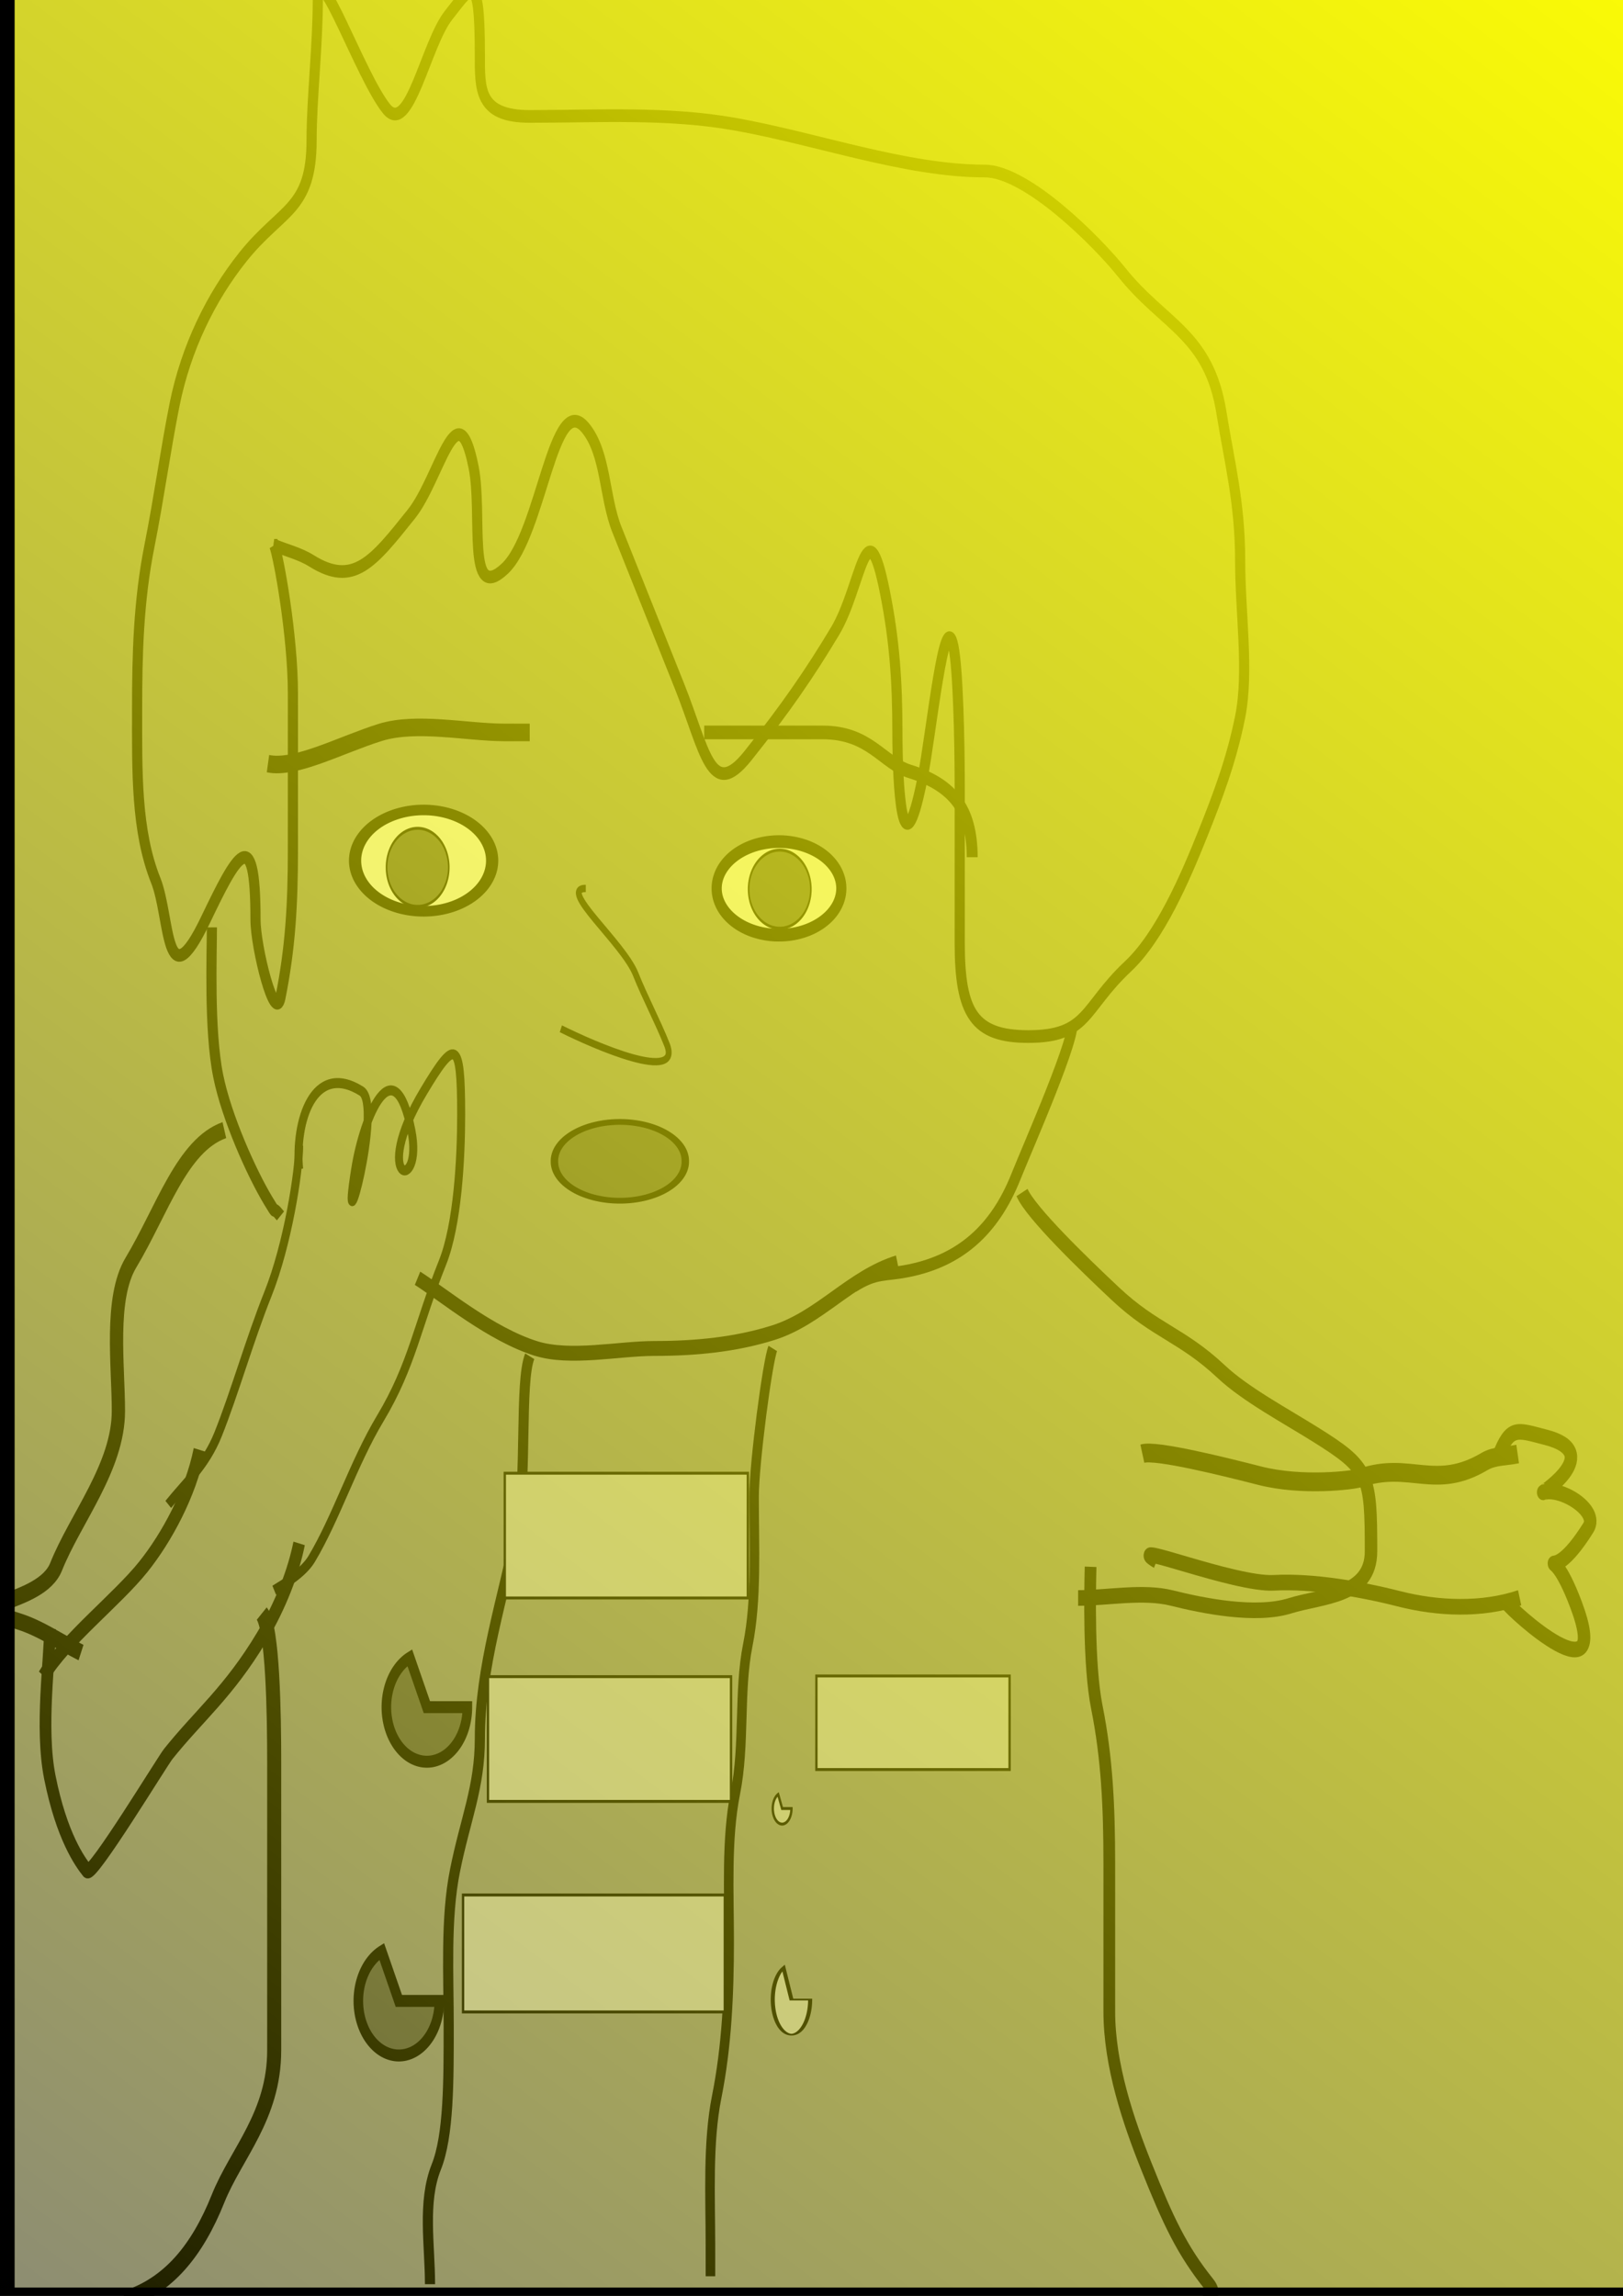 <?xml version="1.0" encoding="UTF-8"?>
<svg viewBox="0 0 744.09 1052.4" xmlns="http://www.w3.org/2000/svg">
<rect x="0" y="0" width="744.09" height="1052.4" fill="#808080" stroke="none"/>
<defs>
<linearGradient id="a" x1="777.14" x2="-134.29" y1="-56.209" y2="1146.6" gradientTransform="translate(4.2857e-6 3.1004e-6)" gradientUnits="userSpaceOnUse">
<stop stop-color="#ff0" offset="0"/>
<stop stop-color="#ff0" stop-opacity="0" offset="1"/>
</linearGradient>
</defs>
<g stroke="#000">
<g transform="matrix(1 0 0 1.251 0 -265.91)">
<path d="m125.71 412.36c2.01 4.01 8.58 33.26 8.58 54.29v57.14c0 20.19-1.14 35.98-5.72 54.29-2.49 9.95-11.43-18.32-11.43-28.57 0-36.79-8.94-23.2-22.854 0-18.62 31.03-16.209-0.99-22.857-14.29-9.153-18.31-8.572-40.02-8.572-62.86 0-19.89 0.598-39.53 5.714-60 4.183-16.73 7.322-35 11.429-51.43 5.195-20.78 16.696-39.55 31.43-54.28 17.76-17.77 31.43-17.01 31.43-42.86 0-14.9 2.85-34.59 2.85-51.43 0-16.95 19.44 28.01 31.43 40 10.52 10.52 18.05-23.76 28.57-34.28 9.85-9.85 14.29-17.64 14.29 14.28 0 12.83-0.66 22.86 22.86 22.86 31.43 0 63.22-1.58 94.28 2.86 37.43 5.34 78.21 17.14 114.29 17.14 19.33 0 51.69 25.98 62.86 37.14 19.46 19.47 39.93 22.55 45.71 51.43 3.58 17.9 8.57 32.95 8.57 54.29 0 19.07 4.14 40.58 0 57.14-3.98 15.93-10.36 29.3-17.14 42.86-8.09 16.18-19.67 37.61-34.29 48.57-20.59 15.45-18.08 25.71-45.71 25.71-24.72 0-31.43-8.46-31.43-34.28v-57.15c0-17.83-0.8-43.2-2.86-51.42-4.09-16.38-10.19 32.19-14.28 48.57-9.28 37.11-11.43 1.33-11.43-17.15 0-18.64-1.33-33.87-5.72-51.42-8.37-33.49-10.95-1.59-22.85 14.28-11.57 15.42-22.71 28.42-40 45.72-16.96 16.96-19.59-2.04-31.43-25.72-10.28-20.55-18.49-36.97-28.57-57.14-5.94-11.87-4.91-27.77-14.29-37.14-14.95-14.96-20.22 38.74-37.14 51.42-17.72 13.3-10.01-20.02-14.29-37.14-7.49-29.98-15.58 4.16-28.57 17.14-17.68 17.69-26.54 26.73-45.71 17.15-5.39-2.7-11.43-3.81-17.15-5.72z" fill="none" stroke-width="4.65"/>
<path d="m97.143 552.36c0.023 9.26-1.397 37.27 2.857 54.29 3.88 15.5 15.5 35.91 22.86 45.71 5.32 7.1 0.86 0.87 5.71 5.72" fill="none" stroke-width="4.65"/>
<path d="m491.43 586.65c3.05 4.07-19.99 45.69-25.72 57.14-9.91 19.82-25.91 30.51-48.57 34.29-11.93 1.99-14.93 0.32-25.71 5.71" fill="none" stroke-width="4.65"/>
<path transform="matrix(1.571 0 0 1.083 -93.061 -42.459)" d="m202.86 526.65a20 17.143 0 1 1-40 0 20 17.143 0 1 1 40 0z" fill="#e6e6e6" fill-rule="evenodd" stroke-width="3.564"/>
<path transform="translate(2.857 -5.714)" d="m382.86 543.79a28.571 17.143 0 1 1-57.15 0 28.571 17.143 0 1 1 57.15 0z" fill="#e6e6e6" fill-rule="evenodd" stroke-width="4.65"/>
<path transform="matrix(.312 0 0 .455 221.79 242.64)" d="m-51.429 632.36a45.714 31.429 0 1 1-91.431 0 45.714 31.429 0 1 1 91.431 0z" fill="#4d4d4d" fill-rule="evenodd" stroke-width="2.373"/>
<path transform="matrix(.312 0 0 .455 387.79 250.64)" d="m-51.429 632.36a45.714 31.429 0 1 1-91.431 0 45.714 31.429 0 1 1 91.431 0z" fill="#4d4d4d" fill-rule="evenodd" stroke-width="2.373"/>
<path d="m122.86 492.36c12.49 2.15 33.41-6.92 51.43-11.43 16.67-4.16 39.83 0 57.14 0h11.43" fill="none" stroke-width="6.438"/>
<path d="m322.86 480.93h54.28c21.73 0 27.37 11.13 40 14.29 19.54 4.88 28.57 13.77 28.57 31.43" fill="none" stroke-width="5.008"/>
<path d="m268.57 538.08c-12.95 0 17.07 19.84 22.86 31.43 4.38 8.77 9.9 16.94 14.28 25.71 7.29 14.58-33.43 0.34-48.57-5.71" fill="none" stroke-width="2.683"/>
<path transform="matrix(1.615 0 0 1 -156.48 0)" d="m291.43 638.08a18.571 14.286 0 1 1-37.14 0 18.571 14.286 0 1 1 37.14 0z" fill="#4d4d4d" fill-rule="evenodd" stroke-width="2.111"/>
<g fill="none" stroke-width="3.666">
<path d="m137.14 632.36c0 9.62-5.31 36.33-14.28 54.29-8.45 16.9-15.28 36.26-22.86 51.43-5.743 11.48-14.752 17.61-22.857 25.71"/>
<path d="m137.14 640.93c-2.02-17.25 6.46-39.63 28.57-28.57 10.11 5.06-10.17 65.18-2.85 28.57 3.95-19.75 17.91-45.49 25.71-14.28 5.85 23.41-19.41 19.21 5.72-14.29 14.36-19.15 17.14-19.32 17.14 8.57 0 16.08-1.6 40.34-8.57 54.29-11.61 23.21-13.86 37.52-28.57 57.14-12.25 16.33-20.16 36.4-31.43 51.43-3.92 5.22-12.65 9.18-17.15 11.43"/>
</g>
<path d="m102.86 626.65c-19.508 5.56-28.472 29.39-42.86 48.57-9.841 13.12-5.714 37.85-5.714 54.29 0 20.55-19.704 39.4-28.572 57.14-7.148 14.3-46.782 12.59-17.143 20 10.074 2.52 19.452 7.78 28.572 11.43" fill="none" stroke-width="6.081"/>
<path d="m22.857 809.51c0.159 10.4-4.57 36 0 54.28 5.394 21.58 13.823 30.97 17.143 34.29 2.212 2.21 34.416-40.13 37.143-42.86 14.082-14.08 27.697-22.64 42.857-42.86 8.77-11.69 14.58-24.03 17.14-34.28" fill="none" stroke-width="5.365"/>
<path d="m20 826.65c10.006-13.34 33.622-27.91 45.714-40 10.6-10.6 21.69-26.76 25.715-42.86" fill="none" stroke-width="5.365"/>
<path d="m191.43 680.93c11.9 6.08 33.63 20.55 54.28 25.72 15.82 3.95 37.89 0 54.29 0 19.04 0 37.24-1.45 54.29-5.72 21.61-5.4 35.32-20.26 57.14-25.71" fill="none" stroke-width="5.455"/>
<path d="m468.57 649.51c3.84 7.3 28.42 26.31 42.86 37.14 18.2 13.65 30.34 14.89 48.57 28.57 10.9 8.18 29.28 16.07 42.86 22.86 24.81 12.4 25.71 14.72 25.71 42.85 0 16.66-22.32 16.3-37.14 20-15.77 3.95-40.01 0-54.29-2.85-12.96-2.6-29.55 0-42.85 0" fill="none" stroke-width="5.723"/>
<path d="m500 786.65c-0.26 8.45-1.01 35.96 2.86 51.43 4.65 18.59 5.71 36.36 5.71 57.14v54.29c0 19.84 8.76 40.38 17.14 57.09 9.85 19.7 16.17 30.5 28.58 42.9 5.79 5.8-4.78 7.2-5.72 8.6" fill="none" stroke-width="5.365"/>
<path d="m120 803.79c5.14 5.14 5.71 37.36 5.71 54.29v105.71c0 24.06-17.5 37.91-25.71 54.31-9.547 19.1-22.893 32.1-42.857 37.1" fill="none" stroke-width="6.438"/>
<path d="m242.86 709.51c-4.7 9.38-1.17 44.68-5.72 62.85-6.44 25.79-17.14 51.1-17.14 77.15 0 18.03-6.65 29.44-11.43 48.57-4.36 17.46-2.86 37.96-2.86 57.14 0 19.63 0.09 39.84-5.71 51.38-6.4 12.9-2.86 28.6-2.86 42.9" fill="none" stroke-width="4.65"/>
<path d="m354.29 706.65c-2.43 4.86-8.58 42.27-8.58 54.28 0 18.33 1.31 37.62-2.85 54.29-4.29 17.15-1.28 36.53-5.72 54.29-4.22 16.89-2.85 36.24-2.85 54.28 0 19.58-1.1 38.68-5.72 57.14-4.18 16.73-2.86 36.67-2.86 54.27v11.4" fill="none" stroke-width="4.382"/>
<path transform="translate(-142.86 720)" d="m357.14 118.08a18.571 20 0 1 1-26.42-18.127l7.85 18.127z" fill="#4d4d4d" fill-rule="evenodd" stroke-width="4.382"/>
<path transform="translate(-155.71 827.63)" d="m357.14 118.08a18.571 20 0 1 1-26.42-18.127l7.85 18.127z" fill="#4d4d4d" fill-rule="evenodd" stroke-width="4.382"/>
<rect x="231.43" y="752.36" width="111.43" height="45.714" fill="#b3b3b3" fill-rule="evenodd" stroke-width="1.073"/>
<rect x="223.72" y="826.9" width="111.43" height="45.714" fill="#b3b3b3" fill-rule="evenodd" stroke-width="1.073"/>
<rect x="212.3" y="906.9" width="120" height="42.857" fill="#b3b3b3" fill-rule="evenodd" stroke-width="1.073"/>
<rect x="374.29" y="826.65" width="88.571" height="34.286" fill="#b3b3b3" fill-rule="evenodd" stroke-width="1.073"/>
<path d="m362.86 875.22a4.286 5.714 0 1 1-6.1-5.18l1.81 5.18z" fill="#b3b3b3" fill-rule="evenodd" stroke-width="1.073"/>
<path transform="matrix(3 0 0 1 -708.57 0)" d="m360 945.22a2.857 12.857 0 1 1-4.07-11.65l1.21 11.65z" fill="#b3b3b3" fill-rule="evenodd" stroke-width=".62"/>
<g transform="matrix(.2 -.98 .98 .2 -367.13 1161.3)" fill="none">
<path d="m548.57 803.79c4.4-17.58-1.54 36.71 2.86 54.29 4.25 17 5.71 39.23 5.71 57.14 0 18.53 3.43 38.29 11.43 54.29" stroke-width="5.723"/>
<path d="m585.71 789.51c2.76 5.5 2.86 38.78 2.86 54.28 0 19.99 6.93 42.43 8.57 45.72 10.43 20.86 1.98 34.06 17.15 54.28 3.07 4.1 3.81 9.52 5.71 14.29" stroke-width="6.885"/>
<path d="m565.71 963.79c-2.77 3.66-26.18 55.31 5.72 31.43 25.52-19.14-1.41-14.99 28.57 0 7.28 3.64 12.21-15.58 8.57-22.86-0.04-0.08 20 24.36 20-2.85 0-13.58 1.07-16.88-11.43-20" stroke-width="5.723"/>
</g>
</g>
<rect x="2.857" y="-10.495" width="751.43" height="1062.9" fill="url(#a)" fill-rule="evenodd" stroke-width="7.7"/>
</g>
</svg>
